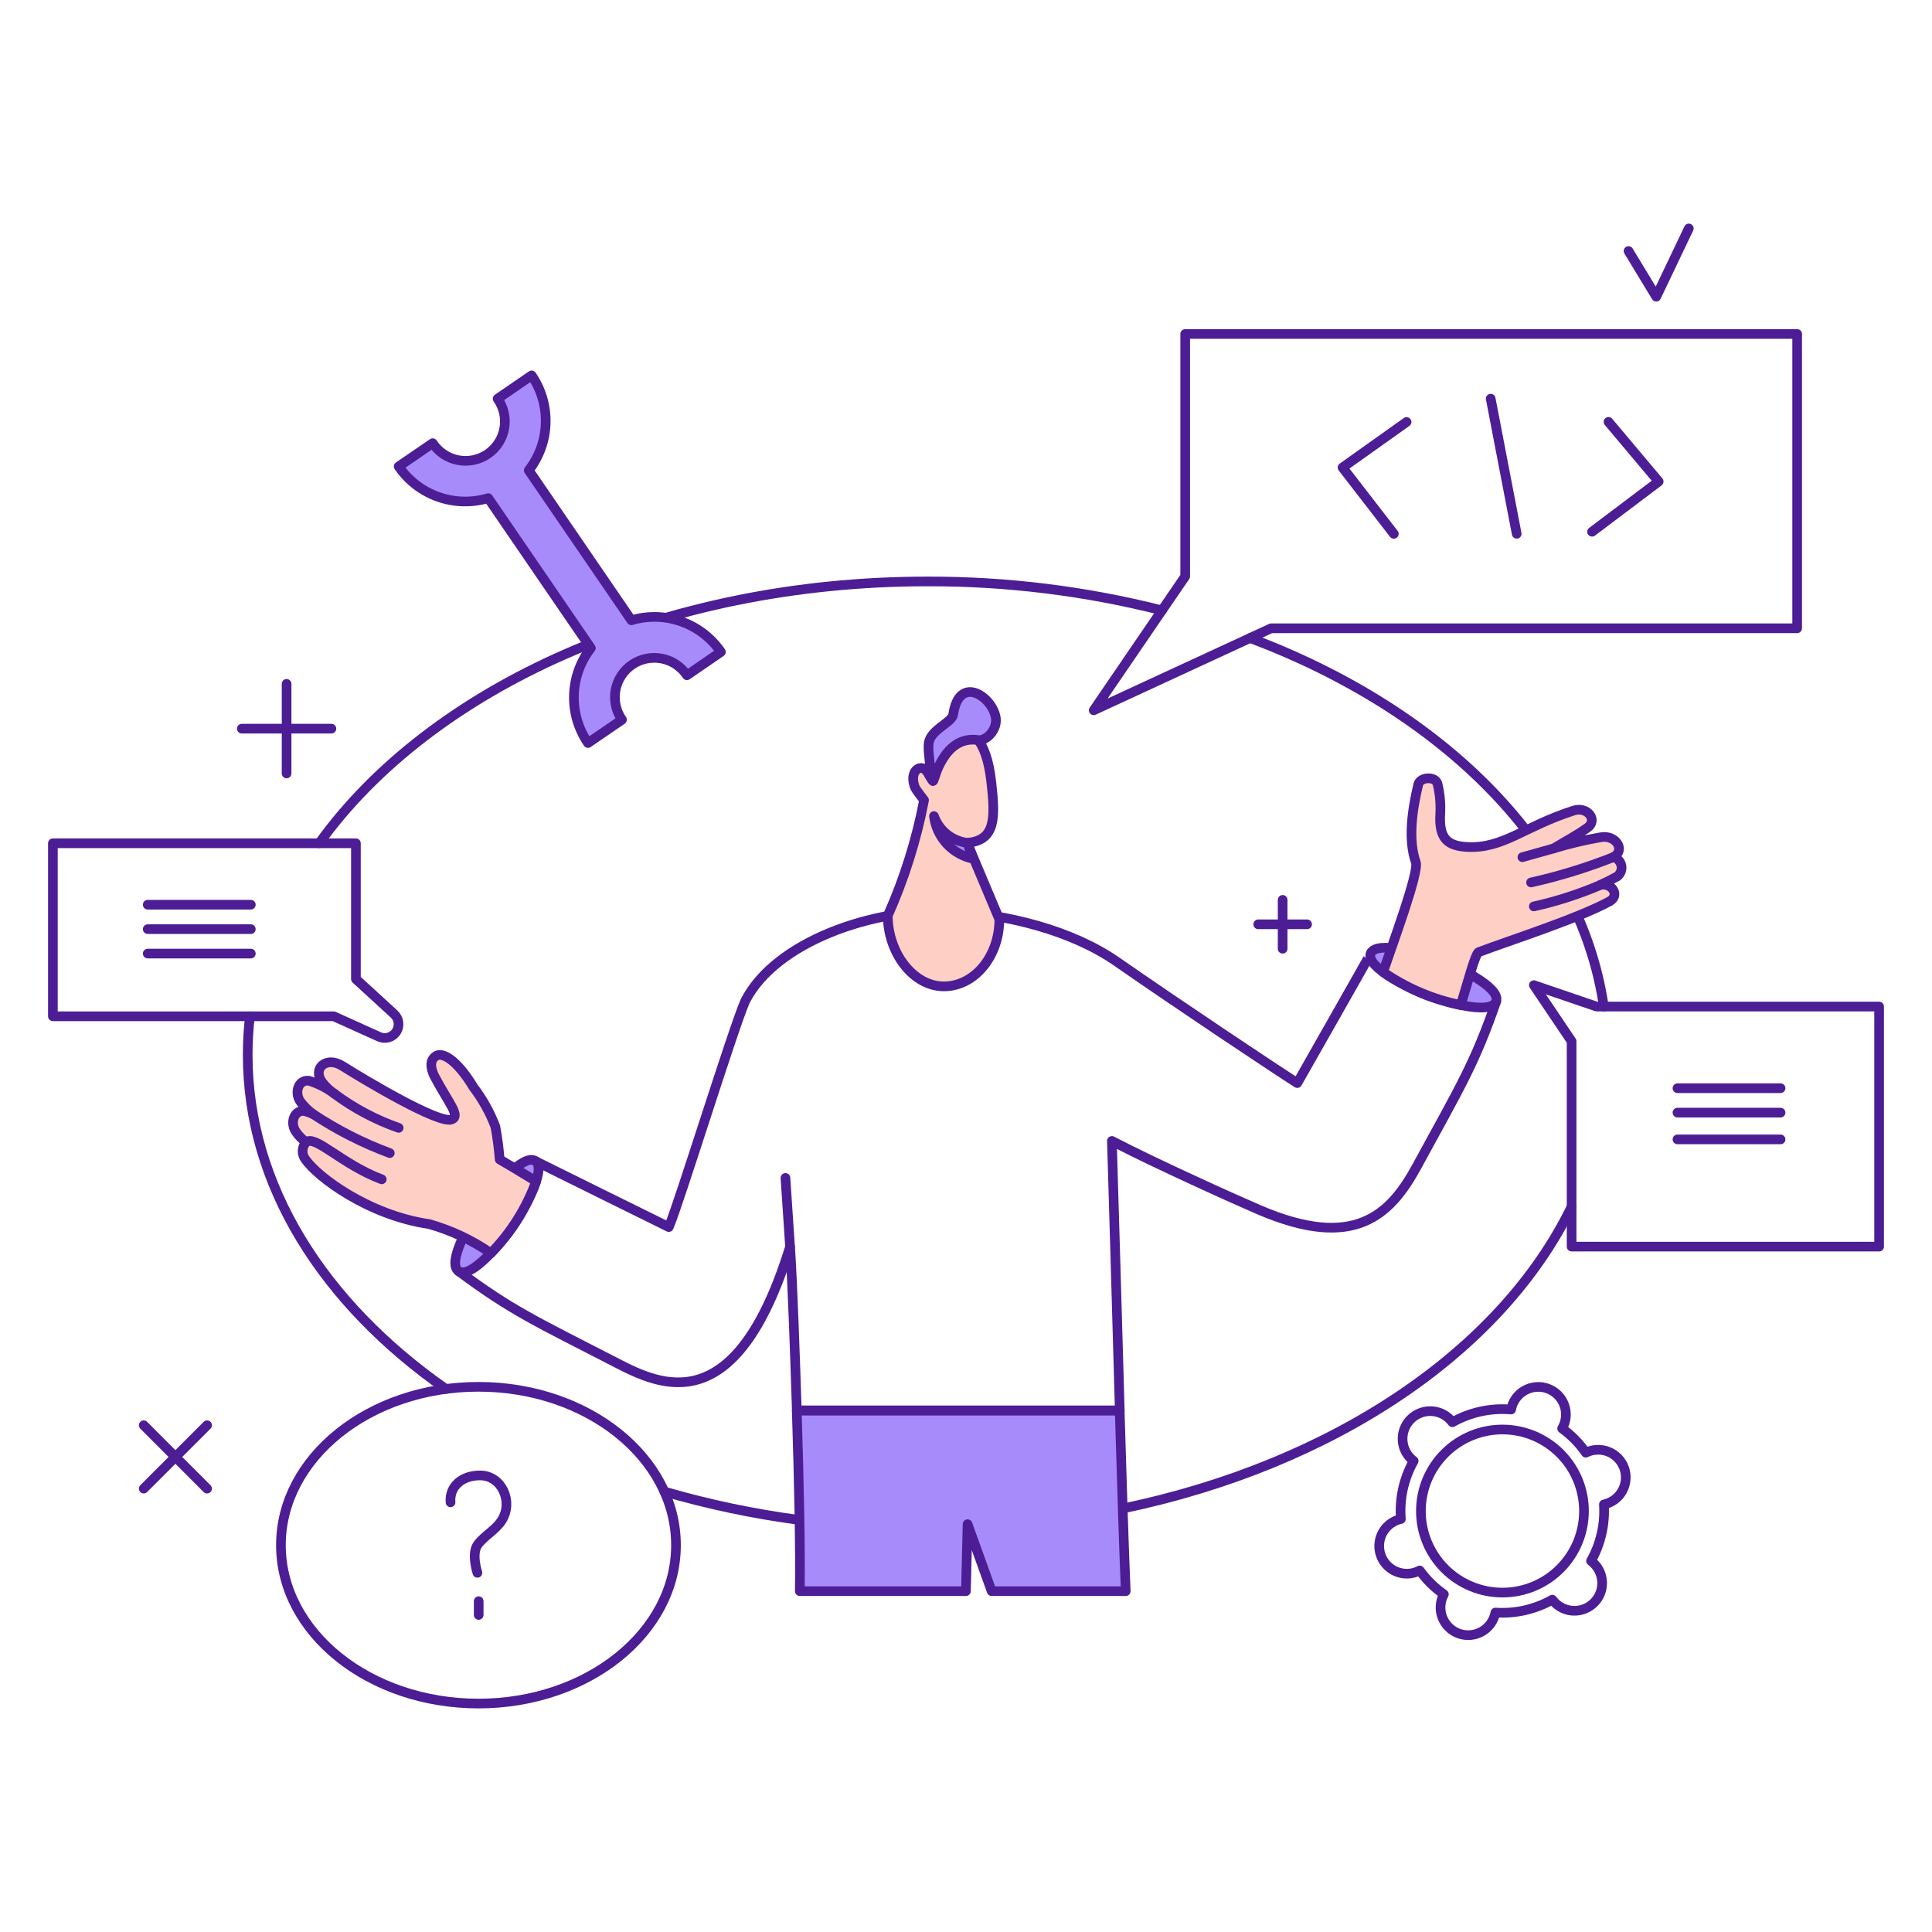 <svg width="256" height="256" viewBox="0 0 512 512" fill="none" xmlns="http://www.w3.org/2000/svg">
    <g clip-path="url(#clip0_520_8189)">
        <path d="M425.022 266.746C418.866 224.463 382.543 188.361 331.272 169.079" stroke="#4C1D95" stroke-width="2.56" stroke-linecap="round" stroke-linejoin="round"/>
        <path d="M297.532 399.772C353.405 388.126 397.892 358.102 416.486 319.777" stroke="#4C1D95" stroke-width="2.56" stroke-linecap="round" stroke-linejoin="round"/>
        <path d="M176.066 395.278C187.795 398.695 199.768 401.21 211.88 402.803" stroke="#4C1D95" stroke-width="2.56" stroke-linecap="round" stroke-linejoin="round"/>
        <path d="M66.234 269.327C65.841 272.722 65.643 276.137 65.643 279.554C65.643 314.109 85.702 345.399 118.148 368.09" stroke="#4C1D95" stroke-width="2.56" stroke-linecap="round" stroke-linejoin="round"/>
        <path d="M307.935 161.754C287.619 156.614 266.739 154.039 245.783 154.089C175.226 154.089 114.146 182.335 84.581 223.477" stroke="#4C1D95" stroke-width="2.56" stroke-linecap="round" stroke-linejoin="round"/>
        <path d="M167.324 164.379L140.125 124.643C142.902 121.071 144.472 116.709 144.61 112.187C144.747 107.665 143.444 103.216 140.889 99.482L131.875 105.664C132.676 106.793 133.245 108.071 133.547 109.422C133.85 110.773 133.881 112.171 133.637 113.534C133.394 114.897 132.882 116.198 132.13 117.361C131.379 118.524 130.404 119.526 129.261 120.308C128.119 121.09 126.832 121.637 125.476 121.917C124.12 122.197 122.721 122.204 121.363 121.937C120.004 121.671 118.712 121.137 117.562 120.366C116.411 119.595 115.426 118.603 114.663 117.447L105.651 123.617C108.209 127.349 111.886 130.172 116.151 131.68C120.417 133.188 125.051 133.302 129.386 132.007L156.585 171.743C153.808 175.315 152.237 179.677 152.099 184.199C151.962 188.722 153.265 193.171 155.821 196.905L164.83 190.735C164.042 189.606 163.485 188.331 163.191 186.984C162.898 185.638 162.875 184.247 163.122 182.892C163.369 181.536 163.883 180.243 164.633 179.087C165.383 177.931 166.354 176.936 167.491 176.157C168.628 175.379 169.908 174.834 171.257 174.553C172.606 174.272 173.997 174.261 175.35 174.521C176.704 174.781 177.992 175.306 179.141 176.067C180.29 176.827 181.277 177.808 182.044 178.952L191.046 172.773C188.49 169.042 184.816 166.219 180.553 164.711C176.289 163.203 171.657 163.088 167.324 164.382V164.379Z" fill="#A78BFA"/>
        <path d="M167.324 164.379L140.125 124.643C142.902 121.071 144.472 116.709 144.61 112.187C144.747 107.665 143.444 103.216 140.889 99.482L131.875 105.664C132.676 106.793 133.245 108.071 133.547 109.422C133.85 110.773 133.881 112.171 133.637 113.534C133.394 114.897 132.882 116.198 132.13 117.361C131.379 118.524 130.404 119.526 129.261 120.308C128.119 121.09 126.832 121.637 125.476 121.917C124.12 122.197 122.721 122.204 121.363 121.937C120.004 121.671 118.712 121.137 117.562 120.366C116.411 119.595 115.426 118.603 114.663 117.447L105.651 123.617C108.209 127.349 111.886 130.172 116.151 131.68C120.417 133.188 125.051 133.302 129.386 132.007L156.585 171.743C153.808 175.315 152.237 179.677 152.099 184.199C151.962 188.722 153.265 193.171 155.821 196.905L164.83 190.735C164.042 189.606 163.485 188.331 163.191 186.984C162.898 185.638 162.875 184.247 163.122 182.892C163.369 181.536 163.883 180.243 164.633 179.087C165.383 177.931 166.354 176.936 167.491 176.157C168.628 175.379 169.908 174.834 171.257 174.553C172.606 174.272 173.997 174.261 175.35 174.521C176.704 174.781 177.992 175.306 179.141 176.067C180.29 176.827 181.277 177.808 182.044 178.952L191.046 172.773C188.49 169.042 184.816 166.219 180.553 164.711C176.289 163.203 171.657 163.088 167.324 164.382V164.379Z" stroke="#4C1D95" stroke-width="2.56" stroke-linecap="round" stroke-linejoin="round"/>
        <path d="M88.456 269.329H14.016V223.479H94.322V259.454L104.442 268.736C105.079 269.324 105.486 270.119 105.591 270.98C105.695 271.841 105.491 272.711 105.013 273.435C104.535 274.158 103.816 274.689 102.984 274.931C102.151 275.173 101.259 275.112 100.468 274.757L88.456 269.329Z" stroke="#4C1D95" stroke-width="2.56" stroke-linecap="round" stroke-linejoin="round"/>
        <path d="M39.147 239.756H66.468" stroke="#4C1D95" stroke-width="2.56" stroke-linecap="round" stroke-linejoin="round"/>
        <path d="M39.147 246.233H66.468" stroke="#4C1D95" stroke-width="2.56" stroke-linecap="round" stroke-linejoin="round"/>
        <path d="M39.147 252.708H66.468" stroke="#4C1D95" stroke-width="2.56" stroke-linecap="round" stroke-linejoin="round"/>
        <path d="M497.984 330.363H416.492V275.944L406.486 261.076L423.092 266.746H497.984V330.363Z" stroke="#4C1D95" stroke-width="2.56" stroke-linecap="round" stroke-linejoin="round"/>
        <path d="M444.544 288.382H471.865" stroke="#4C1D95" stroke-width="2.56" stroke-linecap="round" stroke-linejoin="round"/>
        <path d="M444.544 294.857H471.865" stroke="#4C1D95" stroke-width="2.56" stroke-linecap="round" stroke-linejoin="round"/>
        <path d="M444.544 301.949H471.865" stroke="#4C1D95" stroke-width="2.56" stroke-linecap="round" stroke-linejoin="round"/>
        <path d="M126.796 451.459C155.706 451.459 179.143 432.668 179.143 409.489C179.143 386.309 155.706 367.519 126.796 367.519C97.885 367.519 74.448 386.309 74.448 409.489C74.448 432.668 97.885 451.459 126.796 451.459Z" stroke="#4C1D95" stroke-width="2.56" stroke-linecap="round" stroke-linejoin="round"/>
        <path d="M119.398 398.133C119.047 393.964 122.381 390.968 127.269 391.001C132.965 391.034 136.016 397.851 133.082 402.734C131.508 405.355 128.543 406.827 126.673 409.242C124.804 411.657 126.523 416.817 126.523 416.817" stroke="#4C1D95" stroke-width="2.56" stroke-linecap="round" stroke-linejoin="round"/>
        <path d="M126.856 427.974V424.329" stroke="#4C1D95" stroke-width="2.56" stroke-linecap="round" stroke-linejoin="round"/>
        <path d="M476.267 166.499H336.859L289.848 188.229L314.092 152.736V88.509H476.267V166.499Z" stroke="#4C1D95" stroke-width="2.56" stroke-linecap="round" stroke-linejoin="round"/>
        <path d="M426.271 111.798L439.567 127.611L421.915 140.92" stroke="#4C1D95" stroke-width="2.56" stroke-linecap="round" stroke-linejoin="round"/>
        <path d="M372.754 111.831L355.787 123.9L369.379 141.475" stroke="#4C1D95" stroke-width="2.56" stroke-linecap="round" stroke-linejoin="round"/>
        <path d="M395.05 105.646L401.943 141.463" stroke="#4C1D95" stroke-width="2.56" stroke-linecap="round" stroke-linejoin="round"/>
        <path d="M420.264 384.975C418.544 382.501 416.42 380.334 413.98 378.566C414.52 377.644 414.852 376.614 414.952 375.55C415.052 374.486 414.918 373.413 414.559 372.406C414.2 371.399 413.625 370.483 412.875 369.722C412.124 368.961 411.216 368.374 410.215 368.001C409.213 367.628 408.142 367.48 407.076 367.565C406.011 367.65 404.977 367.968 404.047 368.495C403.118 369.022 402.315 369.747 401.695 370.618C401.075 371.488 400.653 372.484 400.459 373.535C395.05 373.069 389.626 374.246 384.896 376.91C383.949 375.639 382.614 374.709 381.093 374.261C379.572 373.814 377.947 373.872 376.462 374.427C375.476 374.793 374.581 375.368 373.837 376.112C373.094 376.856 372.519 377.751 372.152 378.737C371.787 379.723 371.637 380.775 371.712 381.824C371.788 382.873 372.087 383.893 372.59 384.817C373.095 385.739 373.793 386.541 374.636 387.17C372 391.847 370.819 397.204 371.245 402.555C369.446 402.954 367.864 404.016 366.812 405.529C365.76 407.042 365.317 408.896 365.571 410.721C365.824 412.546 366.755 414.209 368.179 415.378C369.603 416.547 371.416 417.138 373.255 417.031C374.3 416.968 375.318 416.68 376.243 416.188C378.005 418.64 380.17 420.775 382.644 422.505C382.136 423.436 381.837 424.466 381.767 425.524C381.697 426.581 381.858 427.642 382.239 428.631C382.62 429.62 383.209 430.515 383.968 431.255C384.726 431.995 385.635 432.562 386.633 432.918C387.632 433.271 388.696 433.403 389.751 433.305C390.806 433.208 391.827 432.883 392.745 432.354C393.663 431.824 394.455 431.103 395.067 430.238C395.679 429.373 396.097 428.386 396.292 427.345C401.547 427.703 406.792 426.515 411.379 423.926C412.326 425.198 413.661 426.127 415.182 426.575C416.703 427.023 418.328 426.965 419.813 426.41C420.799 426.043 421.694 425.469 422.438 424.725C423.181 423.981 423.756 423.086 424.123 422.1C424.675 420.615 424.731 418.99 424.283 417.47C423.836 415.95 422.908 414.616 421.639 413.666C424.204 409.11 425.391 403.907 425.055 398.689C426.072 398.473 427.031 398.043 427.869 397.427C428.706 396.81 429.402 396.022 429.91 395.115C430.419 394.209 430.729 393.204 430.82 392.169C430.912 391.133 430.782 390.09 430.44 389.109C430.097 388.126 429.549 387.229 428.832 386.475C428.115 385.722 427.245 385.13 426.28 384.74C425.317 384.35 424.282 384.169 423.243 384.209C422.204 384.25 421.186 384.51 420.256 384.975H420.264Z" stroke="#4C1D95" stroke-width="2.56" stroke-linecap="round" stroke-linejoin="round"/>
        <path d="M398.161 422.054C403.893 422.054 409.389 419.778 413.442 415.725C417.495 411.672 419.772 406.175 419.772 400.444C419.772 394.712 417.495 389.216 413.442 385.163C409.389 381.11 403.893 378.833 398.161 378.833C392.43 378.833 386.933 381.11 382.88 385.163C378.828 389.216 376.551 394.712 376.551 400.444C376.551 406.175 378.828 411.672 382.88 415.725C386.933 419.778 392.43 422.054 398.161 422.054Z" stroke="#4C1D95" stroke-width="2.56" stroke-linecap="round" stroke-linejoin="round"/>
        <path d="M211.146 373.787C211.765 392.583 212.125 411.368 211.956 421.674H255.98L256.415 403.926L262.799 421.674H298.33C297.833 409.911 297.285 392.506 296.73 373.787H211.146Z" fill="#A78BFA"/>
        <path d="M211.146 373.787C211.765 392.583 212.125 411.368 211.956 421.674H255.98L256.415 403.926L262.799 421.674H298.33C297.833 409.911 297.285 392.506 296.73 373.787H211.146Z" stroke="#4C1D95" stroke-width="2.56" stroke-linecap="round" stroke-linejoin="round"/>
        <path d="M363.32 252.556C363.429 252.485 343.795 287.027 343.795 287.027C338.288 283.553 311.701 265.812 295.984 254.866C284.069 246.573 266.786 242.214 251.663 241.514C231.487 240.579 205.515 249.538 197.487 265.284C194.262 272.587 179.85 319.216 177.244 325.182C177.244 325.182 141.606 307.606 141.736 307.606L121.509 336.845C135.651 347.381 142.011 350.165 163.499 361.235C175.158 367.241 195.085 376.722 209.382 330.363C210.09 341.456 210.656 358.537 211.165 373.787H296.751C296.035 349.52 295.309 322.81 294.665 302.361C306.025 308.286 327.442 317.94 333.637 320.597C358.887 331.44 368.401 322.089 375.462 309.134C387.026 287.909 390.727 282.045 396.517 265.386L363.32 252.556Z" stroke="#4C1D95" stroke-width="2.56" stroke-linecap="round" stroke-linejoin="round"/>
        <path d="M127.637 319.341C129.93 316.029 138.685 305.385 141.889 307.7C145.093 310.015 138.17 321.796 135.745 325.207C132.923 329.173 124.703 339.16 121.496 336.845C118.238 334.491 125.09 323.027 127.637 319.341Z" fill="#A78BFA"/>
        <path d="M127.637 319.341C129.93 316.029 138.685 305.385 141.889 307.7C145.093 310.015 138.17 321.796 135.745 325.207C132.923 329.173 124.703 339.16 121.496 336.845C118.238 334.491 125.09 323.027 127.637 319.341Z" stroke="#4C1D95" stroke-width="2.56" stroke-linecap="round" stroke-linejoin="round"/>
        <path d="M78.425 299.939C76.792 297.58 77.888 294.08 80.718 294.437C81.494 294.646 82.251 294.921 82.982 295.255C81.686 294.317 80.541 293.187 79.584 291.905C77.951 289.546 79.047 286.047 81.876 286.406C84.295 287.153 86.567 288.31 88.594 289.827C87.374 288.999 86.293 287.985 85.389 286.821C82.676 283.112 86.5 279.824 90.708 282.47C97.096 286.492 116.455 298.008 119.72 296.661C122.043 295.7 119.035 292.506 115.258 285.453C114.57 284.179 113.329 281.212 115.566 279.829C117.247 278.787 121.007 280.751 125.464 288.11C127.892 291.294 129.849 294.811 131.274 298.553C131.809 301.437 132.191 304.348 132.426 307.272C134.629 308.546 138.559 310.889 142.08 313.065C139.484 320.192 135.398 326.683 130.095 332.105C125.098 328.648 119.565 326.041 113.719 324.387C97.705 322.069 84.149 311.906 80.909 307.209C80.411 306.55 80.159 305.738 80.197 304.914C80.234 304.089 80.558 303.304 81.112 302.693C80.07 301.931 79.162 301 78.425 299.939Z" fill="#FECFC4"/>
        <path d="M78.425 299.939C76.792 297.58 77.888 294.08 80.718 294.437C81.494 294.646 82.251 294.921 82.982 295.255C81.686 294.317 80.541 293.187 79.584 291.905C77.951 289.546 79.047 286.047 81.876 286.406C84.295 287.153 86.567 288.31 88.594 289.827C87.374 288.999 86.293 287.985 85.389 286.821C82.676 283.112 86.5 279.824 90.708 282.47C97.096 286.492 116.455 298.008 119.72 296.661C122.043 295.7 119.035 292.506 115.258 285.453C114.57 284.179 113.329 281.212 115.566 279.829C117.247 278.787 121.007 280.751 125.464 288.11C127.892 291.294 129.849 294.811 131.274 298.553C131.809 301.437 132.191 304.348 132.426 307.272C134.629 308.546 138.559 310.889 142.08 313.065C139.484 320.192 135.398 326.683 130.095 332.105C125.098 328.648 119.565 326.041 113.719 324.387C97.705 322.069 84.149 311.906 80.909 307.209C80.411 306.55 80.159 305.738 80.197 304.914C80.234 304.089 80.558 303.304 81.112 302.693C80.07 301.931 79.162 301 78.425 299.939Z" stroke="#4C1D95" stroke-width="2.56" stroke-linecap="round" stroke-linejoin="round"/>
        <path d="M88.583 289.827C93.776 293.702 99.531 296.76 105.649 298.895" stroke="#4C1D95" stroke-width="2.56" stroke-linecap="round" stroke-linejoin="round"/>
        <path d="M82.977 295.254C89.332 299.464 96.149 302.93 103.296 305.583" stroke="#4C1D95" stroke-width="2.56" stroke-linecap="round" stroke-linejoin="round"/>
        <path d="M81.112 302.679C83.565 300.682 90.537 308.538 101.164 312.535" stroke="#4C1D95" stroke-width="2.56" stroke-linecap="round" stroke-linejoin="round"/>
        <path d="M381.577 254.341C377.853 252.89 364.603 248.992 363.238 252.711C361.903 256.382 373.936 262.174 378.149 263.753C382.026 265.203 395.075 269.258 396.489 265.384C397.841 261.644 385.831 256 381.577 254.341Z" fill="#A78BFA"/>
        <path d="M381.577 254.341C377.853 252.89 364.603 248.992 363.238 252.711C361.903 256.382 373.936 262.174 378.149 263.753C382.026 265.203 395.075 269.258 396.489 265.384C397.841 261.644 385.831 256 381.577 254.341Z" stroke="#4C1D95" stroke-width="2.56" stroke-linecap="round" stroke-linejoin="round"/>
        <path d="M427.567 227.147C430.879 225.316 428.219 221.154 424.233 221.877C420.005 222.603 415.827 223.597 411.724 224.845C415.196 222.741 417.598 221.533 420.682 219.358C423.53 217.353 420.713 213.696 417.147 214.773C403.797 219.04 398.379 224.962 388.766 224.452C383.809 224.167 381.241 222.43 381.687 215.583C381.829 212.933 381.58 210.277 380.948 207.7C380.406 205.662 376.363 205.835 375.854 207.898C374.226 214.656 373.103 222.613 375.212 228.531C376.137 231.131 368.844 250.724 366.531 257.584C372.719 261.876 379.72 264.856 387.102 266.341C388.735 261.247 390.923 252.678 391.884 252.316C400.651 249.023 418.025 243.485 426.543 238.872C429.282 237.397 427.358 233.933 424.139 234.501C425.667 233.808 427.16 233.054 428.619 232.234C429.045 231.902 429.37 231.457 429.557 230.95C429.743 230.442 429.784 229.893 429.674 229.364C429.565 228.835 429.31 228.346 428.937 227.955C428.565 227.563 428.09 227.283 427.567 227.147Z" fill="#FECFC4"/>
        <path d="M427.567 227.147C430.879 225.316 428.219 221.154 424.233 221.877C420.005 222.603 415.827 223.597 411.724 224.845C415.196 222.741 417.598 221.533 420.682 219.358C423.53 217.353 420.713 213.696 417.147 214.773C403.797 219.04 398.379 224.962 388.766 224.452C383.809 224.167 381.241 222.43 381.687 215.583C381.829 212.933 381.58 210.277 380.948 207.7C380.406 205.662 376.363 205.835 375.854 207.898C374.226 214.656 373.103 222.613 375.212 228.531C376.137 231.131 368.844 250.724 366.531 257.584C372.719 261.876 379.72 264.856 387.102 266.341C388.735 261.247 390.923 252.678 391.884 252.316C400.651 249.023 418.025 243.485 426.543 238.872C429.282 237.397 427.358 233.933 424.139 234.501C425.667 233.808 427.16 233.054 428.619 232.234C429.045 231.902 429.37 231.457 429.557 230.95C429.743 230.442 429.784 229.893 429.674 229.364C429.565 228.835 429.31 228.346 428.937 227.955C428.565 227.563 428.09 227.283 427.567 227.147Z" stroke="#4C1D95" stroke-width="2.56" stroke-linecap="round" stroke-linejoin="round"/>
        <path d="M427.567 227.147C420.481 229.954 413.184 232.199 405.745 233.859" stroke="#4C1D95" stroke-width="2.56" stroke-linecap="round" stroke-linejoin="round"/>
        <path d="M406.481 240.207C412.535 238.864 418.45 236.958 424.149 234.514" stroke="#4C1D95" stroke-width="2.56" stroke-linecap="round" stroke-linejoin="round"/>
        <path d="M411.724 224.845L403.453 227.163" stroke="#4C1D95" stroke-width="2.56" stroke-linecap="round" stroke-linejoin="round"/>
        <path d="M256.301 223.358C264.009 222.746 263.739 216.516 262.707 207.275C261.373 195.315 257.086 192.781 252.488 193.303C248.527 193.754 249.64 201.859 247.279 206.961C246.553 206.628 245.593 202.707 243.415 203.665C241.904 204.327 241.553 206.722 242.592 208.917C242.765 209.284 244.663 211.745 244.885 212.056C242.867 222.592 239.641 232.86 235.271 242.658C235.271 252.357 241.915 261.397 250.122 261.397C258.329 261.397 264.839 253.333 264.839 243.636L256.301 223.358Z" fill="#FECFC4"/>
        <path d="M256.301 223.358C264.009 222.746 263.739 216.516 262.707 207.275C261.373 195.315 257.086 192.781 252.488 193.303C248.527 193.754 249.64 201.859 247.279 206.961C246.553 206.628 245.593 202.707 243.415 203.665C241.904 204.327 241.553 206.722 242.592 208.917C242.765 209.284 244.663 211.745 244.885 212.056C242.867 222.592 239.641 232.86 235.271 242.658C235.271 252.357 241.915 261.397 250.122 261.397C258.329 261.397 264.839 253.333 264.839 243.636L256.301 223.358Z" stroke="#4C1D95" stroke-width="2.56" stroke-linecap="round" stroke-linejoin="round"/>
        <path d="M246.27 205.451C246.884 202.72 245.794 199.719 246.128 196.943C246.558 193.377 252.292 191.484 252.6 189.375C254.197 178.445 263.212 184.79 263.91 190.361C264.292 193.433 261.362 196.446 259.225 196.123C250.071 194.747 247.523 206.956 247.279 206.961L246.27 205.451Z" fill="#A78BFA"/>
        <path d="M246.27 205.451C246.884 202.72 245.794 199.719 246.128 196.943C246.558 193.377 252.292 191.484 252.6 189.375C254.197 178.445 263.212 184.79 263.91 190.361C264.292 193.433 261.362 196.446 259.225 196.123C250.071 194.747 247.523 206.956 247.279 206.961L246.27 205.451Z" stroke="#4C1D95" stroke-width="2.56" stroke-linecap="round" stroke-linejoin="round"/>
        <path d="M256.302 223.357L257.957 227.596C255.247 227.047 252.778 225.658 250.903 223.625C249.028 221.592 247.842 219.019 247.514 216.273C248.175 218.154 249.348 219.813 250.901 221.064C252.453 222.314 254.323 223.108 256.302 223.355V223.357Z" fill="#A78BFA"/>
        <path d="M256.302 223.357L257.957 227.596C255.247 227.047 252.778 225.658 250.903 223.625C249.028 221.592 247.842 219.019 247.514 216.273C248.175 218.154 249.348 219.813 250.901 221.064C252.453 222.314 254.323 223.108 256.302 223.355V223.357Z" stroke="#4C1D95" stroke-width="2.56" stroke-linecap="round" stroke-linejoin="round"/>
        <path d="M209.369 330.362L208.151 312.16" stroke="#4C1D95" stroke-width="2.56" stroke-linecap="round" stroke-linejoin="round"/>
        <path d="M64.079 193.102H87.826" stroke="#4C1D95" stroke-width="2.56" stroke-linecap="round" stroke-linejoin="round"/>
        <path d="M75.951 204.977V181.229" stroke="#4C1D95" stroke-width="2.56" stroke-linecap="round" stroke-linejoin="round"/>
        <path d="M333.438 244.95H346.39" stroke="#4C1D95" stroke-width="2.56" stroke-linecap="round" stroke-linejoin="round"/>
        <path d="M339.912 251.425V238.475" stroke="#4C1D95" stroke-width="2.56" stroke-linecap="round" stroke-linejoin="round"/>
        <path d="M38.087 377.708L54.878 394.499" stroke="#4C1D95" stroke-width="2.56" stroke-linecap="round" stroke-linejoin="round"/>
        <path d="M38.087 394.499L54.878 377.708" stroke="#4C1D95" stroke-width="2.56" stroke-linecap="round" stroke-linejoin="round"/>
        <path d="M431.578 66.521L438.919 78.633L447.552 60.543" stroke="#4C1D95" stroke-width="2.56" stroke-linecap="round" stroke-linejoin="round"/>
    </g>
    <defs>
        <clipPath id="clip0_520_8189">
            <rect width="512" height="512" fill="white"/>
        </clipPath>
    </defs>
</svg>
